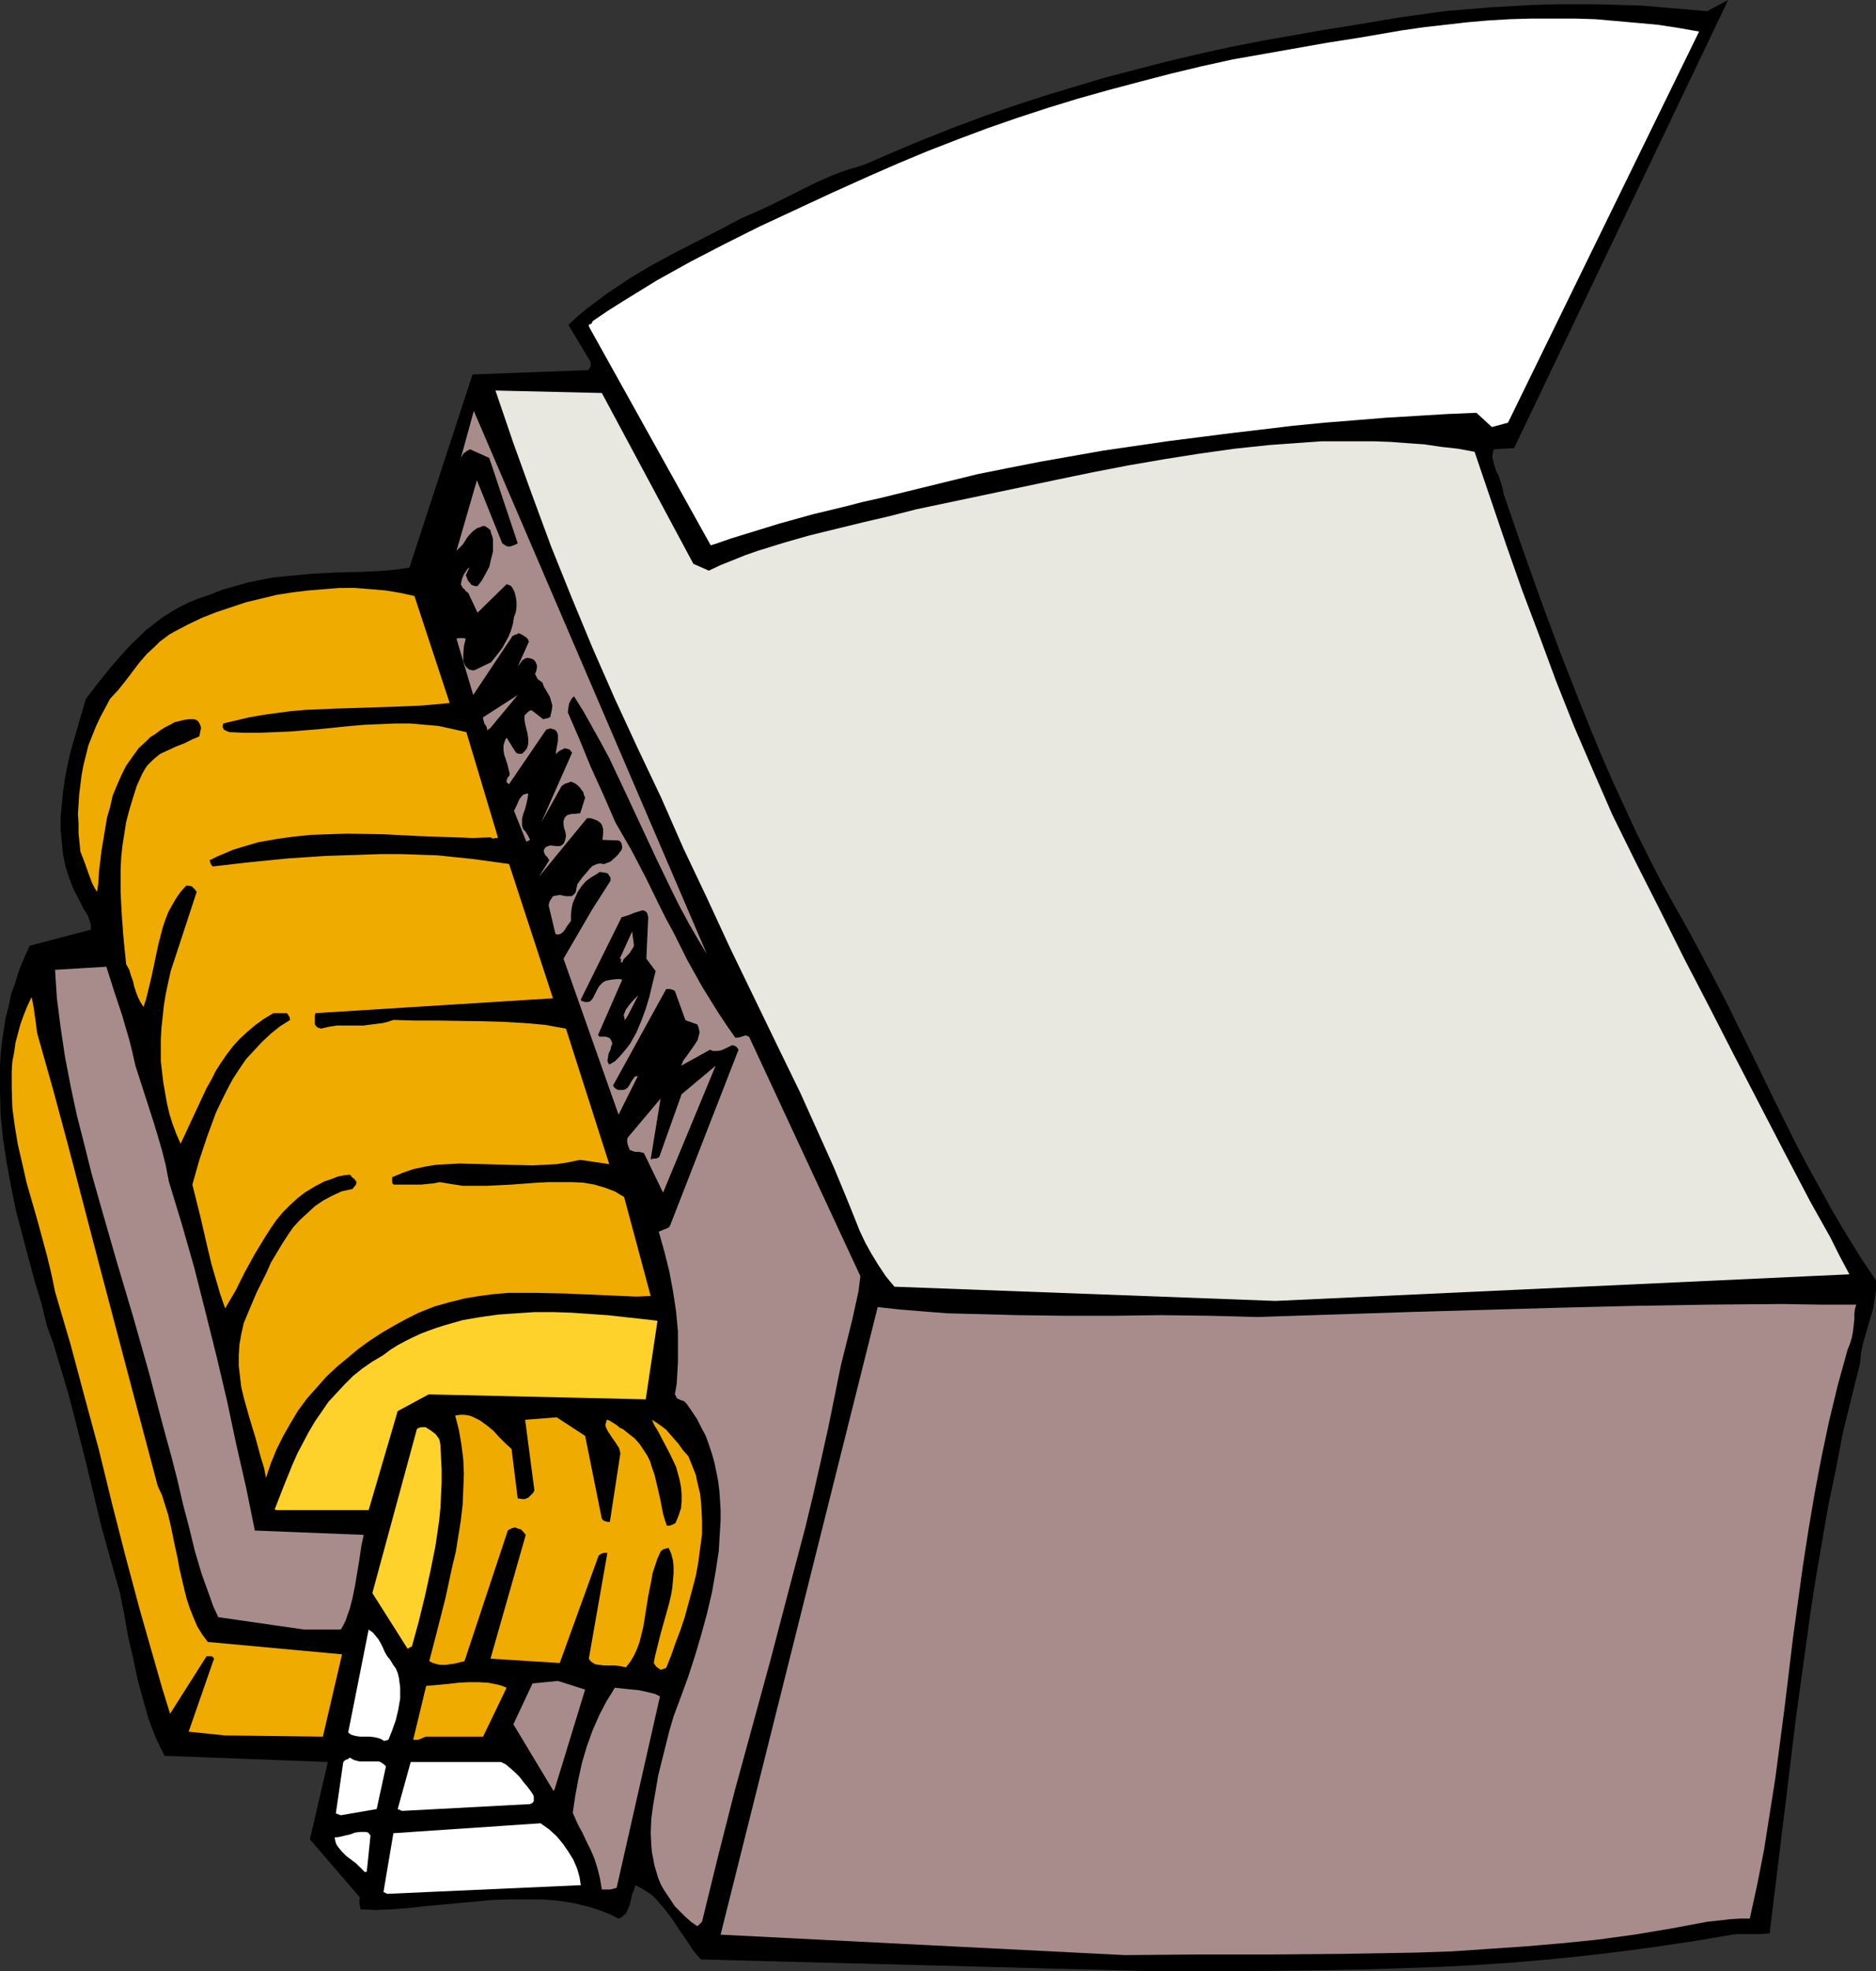 <?xml version="1.0" encoding="UTF-8" standalone="no"?>
<svg
   version="1.0"
   width="129.681mm"
   height="136.179mm"
   id="svg26"
   sodipodi:docname="Storefront 15.wmf"
   xmlns:inkscape="http://www.inkscape.org/namespaces/inkscape"
   xmlns:sodipodi="http://sodipodi.sourceforge.net/DTD/sodipodi-0.dtd"
   xmlns="http://www.w3.org/2000/svg"
   xmlns:svg="http://www.w3.org/2000/svg">
  <rect width="100%" height="100%" fill="#333333" stroke="none"/>
  <sodipodi:namedview
     id="namedview26"
     pagecolor="#ffffff"
     bordercolor="#000000"
     borderopacity="0.25"
     inkscape:showpageshadow="2"
     inkscape:pageopacity="0.0"
     inkscape:pagecheckerboard="0"
     inkscape:deskcolor="#d1d1d1"
     inkscape:document-units="mm" />
  <defs
     id="defs1">
    <pattern
       id="WMFhbasepattern"
       patternUnits="userSpaceOnUse"
       width="6"
       height="6"
       x="0"
       y="0" />
  </defs>
  <path
     style="fill:#000000;fill-opacity:1;fill-rule:evenodd;stroke:none"
     d="m 301.222,514.693 h 18.746 l 18.907,-0.162 18.584,-0.323 9.534,-0.323 9.373,-0.323 9.373,-0.485 9.534,-0.646 9.373,-0.808 9.534,-0.97 9.534,-1.131 9.534,-1.293 9.696,-1.454 9.534,-1.616 1.454,-0.162 h 1.293 2.424 2.262 l 2.424,-0.162 2.262,-18.422 2.262,-18.422 2.262,-18.745 2.586,-18.745 1.293,-9.373 1.454,-9.373 1.616,-9.373 1.616,-9.373 1.939,-9.211 1.778,-9.373 2.262,-9.211 2.262,-9.05 0.323,-3.07 0.646,-2.909 1.616,-5.494 0.808,-2.747 0.485,-2.586 0.323,-2.586 v -1.131 -1.293 l -3.878,-5.818 -3.717,-5.979 -3.555,-5.979 -3.394,-6.141 -3.394,-6.141 -3.232,-6.141 -6.141,-12.443 -6.141,-12.605 -6.141,-12.443 -3.232,-6.141 -3.232,-6.141 -3.232,-5.979 -3.394,-5.979 -3.394,-6.141 -3.232,-6.302 -3.232,-6.464 -2.909,-6.302 -3.07,-6.626 -2.909,-6.626 -2.747,-6.626 -2.747,-6.787 -5.333,-13.574 -5.171,-13.898 -5.01,-14.059 -4.848,-14.059 -0.162,-0.97 -0.162,-0.646 -0.485,-1.616 -0.485,-1.454 -0.646,-1.293 -0.485,-1.454 -0.323,-1.293 -0.162,-0.646 v -0.808 l 0.162,-0.646 0.162,-0.808 5.333,-0.323 L 451.51,0 446.015,2.909 440.198,2.424 434.542,1.939 l -5.656,-0.485 -5.656,-0.162 -5.656,-0.162 h -5.656 -5.656 l -5.818,0.162 -5.656,0.323 -5.818,0.323 -5.656,0.485 -5.818,0.485 -5.818,0.808 -5.818,0.808 -5.818,0.97 -5.818,0.97 -8.08,1.293 -8.242,1.454 -8.242,1.454 -8.242,1.616 -8.08,1.778 -8.242,1.939 -8.08,2.101 -8.08,2.101 -8.08,2.424 -8.08,2.424 -7.918,2.586 -7.918,2.747 -7.757,2.909 -7.757,3.07 -7.757,3.232 -7.434,3.232 -2.424,0.808 -2.262,0.646 -2.262,0.808 -2.101,0.808 -4.04,1.778 -3.878,1.939 -3.878,1.939 -3.878,1.939 -3.878,1.778 -4.04,1.778 -6.141,3.232 -5.979,3.07 -5.979,3.07 -5.656,3.07 -5.656,3.394 -2.586,1.778 -2.747,1.778 -2.586,1.939 -2.586,1.939 -2.586,2.101 -2.586,2.424 5.818,9.696 v 0.97 l -0.162,0.485 -0.485,0.646 -30.219,1.131 -16.483,50.419 -3.07,0.485 -3.232,0.323 -6.302,0.323 -6.464,0.162 -3.232,0.162 -3.232,0.162 -6.626,0.646 -3.394,0.323 -3.394,0.646 -3.232,0.646 -3.394,0.97 -3.394,0.97 -3.232,1.293 -2.909,0.97 -2.424,0.97 -2.586,1.293 -2.262,1.293 -2.262,1.454 -2.101,1.616 -2.101,1.616 -1.778,1.778 -1.939,1.778 -1.939,2.101 -3.394,3.878 -3.394,4.202 -3.232,4.202 -2.101,7.11 -1.939,6.787 -0.808,3.555 -0.646,3.394 -0.485,3.394 -0.323,3.394 -0.323,3.232 v 3.394 l 0.323,3.232 0.323,3.232 0.646,3.07 0.97,3.07 1.131,2.909 1.616,3.07 0.485,0.97 0.485,0.97 1.131,1.778 0.323,0.97 0.323,0.808 0.162,0.97 v 0.97 0 l -15.998,4.202 -1.454,3.232 -1.293,3.07 -0.97,3.232 -1.131,3.07 -0.646,3.232 -0.808,3.07 -0.485,3.232 -0.485,3.232 -0.323,3.07 L 0,278.597 v 3.07 3.232 l 0.162,6.302 0.646,6.302 0.97,6.302 1.131,6.141 1.293,6.302 1.616,6.141 3.232,12.12 1.778,5.818 1.454,5.979 1.616,4.363 1.293,4.363 2.586,8.565 2.262,8.726 2.262,8.888 4.202,17.453 2.424,8.726 2.424,8.565 1.131,5.656 0.97,5.656 1.293,5.494 1.131,5.494 1.454,5.333 1.454,5.171 0.97,2.586 0.97,2.424 1.131,2.424 1.131,2.262 42.662,1.616 -4.686,20.2 13.09,15.19 -0.162,0.646 v 0.808 l 0.162,0.808 0.162,0.808 4.04,0.162 4.202,-0.162 4.202,-0.323 4.363,-0.485 8.726,-0.808 8.726,-0.808 4.525,-0.162 h 4.202 4.363 l 4.202,0.323 4.04,0.646 2.101,0.485 1.939,0.485 2.101,0.646 1.778,0.646 1.939,0.808 1.939,0.97 0.485,-0.162 0.485,-0.323 0.485,-0.485 0.485,-0.323 0.485,-1.131 0.485,-1.131 0.646,-2.747 0.485,-1.293 0.323,-1.131 1.616,0.808 1.293,0.808 1.454,0.97 1.131,1.131 1.131,1.293 0.97,1.131 2.101,2.747 1.778,2.747 1.939,2.747 1.778,2.747 0.97,1.131 0.97,1.131 z"
     id="path1" />
  <path
     style="fill:#a88c8c;fill-opacity:1;fill-rule:evenodd;stroke:none"
     d="m 293.95,510.491 19.069,-0.162 h 18.907 l 18.907,-0.162 9.373,-0.162 9.534,-0.162 9.534,-0.323 9.534,-0.646 9.534,-0.646 9.534,-0.808 9.534,-0.97 9.534,-1.293 9.696,-1.616 9.534,-1.778 3.07,-0.323 2.747,-0.323 2.747,-0.162 h 2.424 l 1.939,-8.888 1.778,-9.05 1.454,-9.211 1.454,-9.211 2.424,-18.422 2.262,-18.745 2.586,-18.745 1.454,-9.373 1.616,-9.534 1.778,-9.373 1.939,-9.211 2.262,-9.373 2.586,-9.373 0.646,-1.616 0.485,-1.616 0.323,-1.778 0.162,-1.454 0.162,-1.616 v -1.293 l 0.162,-1.293 0.323,-1.131 h -9.534 l -9.696,-0.162 -19.23,0.162 -19.554,0.323 -19.554,0.485 -39.43,1.131 -39.43,1.293 -12.443,-0.323 -12.605,-0.162 -12.605,0.162 h -12.605 l -12.443,-0.162 -12.282,-0.323 -6.141,-0.162 -6.141,-0.485 -5.979,-0.485 -5.979,-0.646 -41.046,163.861 z"
     id="path2" />
  <path
     style="fill:#a88c8c;fill-opacity:1;fill-rule:evenodd;stroke:none"
     d="m 182.446,502.735 0.97,-0.97 v 0 l 4.202,-17.13 4.363,-17.13 4.686,-17.13 4.686,-17.13 4.525,-17.291 4.525,-17.13 2.101,-8.726 1.939,-8.565 1.939,-8.726 1.778,-8.726 0.808,-4.04 0.808,-3.878 1.939,-7.757 0.97,-3.878 0.808,-3.717 0.808,-3.717 0.485,-3.878 -29.088,-62.539 -0.485,-0.162 -0.323,-0.162 -0.646,0.162 -0.97,0.323 -1.131,0.162 -2.262,-3.232 -2.262,-3.394 -2.101,-3.394 -2.101,-3.394 -3.878,-6.949 -3.555,-7.11 -1.939,-3.555 -1.778,-3.555 -3.555,-7.272 -3.717,-7.11 -4.202,-7.272 -1.616,-3.717 -1.616,-3.717 -3.232,-7.11 -2.909,-7.11 -3.07,-7.11 0.162,-1.293 0.162,-0.97 0.485,-0.97 0.323,-0.485 0.485,-0.485 2.424,3.878 2.262,4.04 2.262,4.04 2.262,4.202 4.04,8.565 8.08,17.291 4.202,8.726 2.101,4.202 2.262,4.202 2.424,4.202 2.424,4.04 -60.923,-141.884 -3.555,12.928 0.162,-0.323 v -0.323 l 0.485,-0.808 0.323,-0.485 0.485,-0.323 0.485,-0.323 0.646,-0.323 5.01,2.262 7.434,22.301 -0.323,0.162 -0.323,0.162 -1.293,0.485 h -0.646 l -0.485,-0.162 -0.485,-0.323 -0.485,-0.323 -6.626,-16.483 -5.333,18.422 0.808,-0.808 0.808,-0.808 0.646,-0.97 0.485,-0.808 0.808,-0.97 0.808,-0.808 1.131,-0.808 0.646,-0.162 0.646,-0.323 h 0.646 l 0.485,0.323 0.485,0.323 0.485,0.485 0.162,0.808 0.323,0.808 0.162,0.808 v 0.97 2.101 l -0.485,1.939 -0.485,2.101 -0.97,1.778 -0.97,1.778 -1.131,1.454 h -0.646 l -0.485,-0.162 -0.485,-0.162 -0.323,-0.485 -0.323,-0.323 -0.323,-0.485 -0.485,-1.293 v 0 l 0.162,-0.162 0.162,-0.485 0.646,-1.293 -0.485,0.323 -0.323,0.485 -0.646,0.97 -0.485,1.131 -0.323,1.454 0.323,0.646 0.323,0.485 0.323,0.162 0.162,0.323 0.323,0.323 0.485,0.323 2.424,5.171 7.595,-7.434 0.485,0.162 0.485,0.162 0.323,0.323 0.323,0.485 0.485,0.97 0.323,1.293 0.162,1.293 v 1.293 l -0.162,1.293 -0.485,1.293 -0.323,1.939 -0.485,1.616 -0.646,1.616 -0.808,1.454 -0.808,1.454 -0.97,1.293 -1.939,2.424 -4.363,2.101 h -0.646 l -0.646,-0.162 -0.485,-0.323 -0.485,-0.485 -0.323,-0.646 -0.323,-0.808 v -0.808 -0.97 l 0.162,-2.101 0.485,-1.939 -0.646,-0.162 h -0.485 -0.646 l -0.646,0.162 4.363,14.706 10.019,-15.029 0.162,-0.323 0.323,-0.162 0.646,-0.323 h 0.323 l 0.323,-0.323 0.808,0.323 0.808,0.485 0.646,0.485 0.323,0.485 0.162,0.485 -2.909,6.464 0.485,-0.646 0.485,-0.646 0.162,-0.323 0.323,-0.162 0.485,-0.323 0.646,-0.162 0.808,0.162 0.485,0.162 0.485,0.323 0.323,0.485 0.323,0.808 v 0.646 l -0.162,0.808 -0.323,0.808 0.323,0.646 0.323,0.646 0.646,0.485 0.646,0.485 0.323,0.97 0.485,0.808 1.131,1.939 0.323,1.131 0.323,1.131 -0.162,1.293 -0.162,0.646 -0.162,0.646 v 0.323 l -0.485,0.323 -0.646,0.162 -0.808,0.162 -2.909,-2.262 h -0.485 l -0.485,0.323 -0.485,0.485 -0.485,0.485 v 1.131 l 0.162,1.131 0.323,1.293 0.323,1.293 0.162,1.293 v 1.293 l -0.323,1.131 -0.485,0.646 -0.485,0.485 -0.323,0.323 h -0.485 -0.485 l -0.646,-0.323 -2.424,-3.878 -0.323,0.485 -0.162,0.485 -0.323,0.97 v 1.293 l 0.162,1.131 0.808,2.424 0.323,1.293 0.323,1.293 v 0.162 l -0.162,0.485 -0.323,0.323 -0.162,0.323 -0.162,0.485 v 0.323 l 0.162,0.323 0.485,0.323 9.696,-14.221 0.485,-0.162 0.646,-0.162 0.485,0.162 0.646,0.162 0.485,0.485 0.323,0.808 v 0.808 0.808 l -0.323,1.778 -0.162,0.97 v 0.808 l 0.485,-0.646 0.485,-0.323 0.646,-0.323 0.646,-0.323 0.646,0.162 0.646,0.162 0.323,0.485 0.323,0.323 -8.08,18.261 5.333,-9.534 0.97,-0.646 0.646,-0.162 0.808,-0.323 0.485,0.162 0.646,0.323 0.646,0.485 0.485,0.485 0.485,0.646 0.485,0.646 0.162,0.646 0.323,0.808 -1.293,4.04 -1.454,0.162 h -0.808 l -0.485,0.162 -0.646,0.162 -0.323,0.323 -0.323,0.323 -0.162,0.485 -0.162,0.323 v 0.97 l 0.162,0.97 0.323,0.97 0.162,0.97 -0.162,0.97 -0.162,0.485 -0.162,0.485 -0.485,0.485 -0.485,0.323 h -0.646 -0.485 l -1.454,-0.162 -0.646,0.162 -0.646,0.323 -0.323,0.485 -0.162,0.485 0.162,0.485 0.162,0.485 0.646,0.646 0.485,0.808 -2.747,4.363 12.605,-15.352 h 0.97 l 0.97,0.323 0.808,0.323 0.646,0.485 0.323,0.323 0.162,0.323 0.162,0.485 0.162,0.485 v 1.293 l -0.162,1.616 4.202,0.162 0.323,0.162 0.323,0.323 0.162,0.485 0.162,0.808 -0.162,0.646 -0.485,0.646 -0.485,0.646 -0.646,0.646 -1.293,1.131 -1.616,0.646 h -0.485 l -0.485,-0.162 -0.97,0.162 -1.131,0.485 -0.808,0.808 -0.808,0.97 -0.97,1.131 -1.454,1.939 v 0.323 l -0.162,0.646 -0.162,0.97 -0.323,0.485 -0.323,0.323 -0.485,0.323 h -0.808 -0.646 l -0.808,-0.162 -0.808,-0.162 -0.97,0.162 -0.808,0.162 -0.323,0.485 -0.323,0.485 -0.323,0.646 -0.162,0.808 1.778,7.434 0.646,0.162 0.646,-0.162 0.485,-0.323 0.485,-0.485 0.808,-1.293 0.97,-1.293 v -1.454 l 0.162,-1.616 0.323,-1.616 0.646,-1.454 0.646,-1.454 0.97,-1.454 1.131,-1.293 1.293,-0.97 0.808,-0.485 0.808,-0.485 0.485,-0.323 0.162,-0.162 v 0 h 0.323 l 1.131,0.162 0.646,0.162 0.162,0.162 0.323,0.485 0.323,0.485 v 0.808 l -4.848,7.595 -7.434,12.766 14.382,40.723 5.01,-10.019 h -0.646 l -0.323,0.323 -0.323,0.485 -0.323,0.485 -0.646,1.131 -0.323,0.485 -0.646,0.485 -0.485,0.162 h -0.485 -0.485 -0.485 l -0.808,-0.485 -0.485,-0.646 13.898,-25.209 h 0.485 0.485 l 0.646,0.162 0.646,0.323 2.747,7.595 0.646,0.323 0.646,0.162 0.808,0.323 0.97,0.323 0.323,0.646 0.162,0.646 0.162,0.808 -0.162,0.646 -0.162,0.646 -0.162,0.646 -0.808,1.293 -1.939,2.747 -0.97,1.293 -0.646,1.454 7.595,-4.202 0.646,0.323 h 0.808 0.646 l 0.808,-0.162 1.454,-0.646 1.293,-0.646 h 0.485 l 0.646,0.323 0.323,0.323 0.323,0.485 -17.938,46.056 -0.323,0.323 -0.162,0.162 -0.808,0.323 -0.485,0.162 -0.323,0.162 -0.808,0.323 1.454,5.171 1.293,5.171 0.97,5.171 0.808,5.333 0.485,5.171 v 2.747 2.747 2.586 l -0.162,2.909 -0.162,2.747 -0.485,2.747 0.323,0.485 0.162,0.485 0.97,0.485 0.97,0.323 0.323,0.323 0.323,0.323 1.454,2.101 1.293,1.939 1.131,2.262 1.131,2.101 0.808,2.262 0.808,2.424 0.646,2.262 0.485,2.424 0.485,2.424 0.323,2.586 0.162,2.424 0.162,2.586 v 2.586 l -0.323,5.333 -0.162,2.747 -0.808,5.333 -0.97,5.494 -1.293,5.494 -1.454,5.333 -1.616,5.494 -1.778,5.494 -1.939,5.333 -1.939,5.171 -1.131,3.878 -0.97,3.878 -0.97,3.878 -0.97,3.878 -0.646,3.878 -0.646,3.717 -0.485,3.555 -0.162,3.717 0.162,3.394 0.162,1.778 0.323,1.616 0.323,1.778 0.485,1.616 0.485,1.616 0.646,1.616 0.808,1.454 0.97,1.454 0.97,1.454 0.97,1.454 1.293,1.293 1.454,1.454 1.454,1.293 1.616,1.131 z"
     id="path3" />
  <path
     style="fill:#ffffff;fill-opacity:1;fill-rule:evenodd;stroke:none"
     d="m 101.161,494.493 50.581,-2.262 -0.323,-2.101 -0.646,-2.262 -0.97,-2.262 -1.293,-2.101 -1.454,-2.101 -1.616,-1.939 -1.939,-1.778 -2.262,-1.616 -38.461,2.586 -2.586,15.352 z"
     id="path4" />
  <path
     style="fill:#a88c8c;fill-opacity:1;fill-rule:evenodd;stroke:none"
     d="m 158.206,493.362 h 1.131 l 0.808,-0.162 0.97,-0.323 11.312,-49.934 -1.293,-0.646 -1.293,-0.323 -1.454,-0.323 -1.454,-0.323 -3.232,-0.323 -3.07,-0.323 -0.97,1.616 -1.131,1.778 -1.939,3.717 -1.778,4.04 -1.454,4.04 -1.293,4.363 -0.97,4.363 -0.808,4.363 -0.646,4.363 1.131,2.586 0.646,1.293 0.646,1.131 1.131,2.424 1.131,2.262 0.97,2.262 0.808,2.586 0.646,2.586 0.485,2.909 z"
     id="path5" />
  <path
     style="fill:#ffffff;fill-opacity:1;fill-rule:evenodd;stroke:none"
     d="m 95.829,488.676 0.97,-9.373 -0.323,-0.485 -0.323,-0.323 -0.485,-0.162 h -0.646 -0.97 l -1.293,0.162 -1.293,0.485 -1.454,0.323 -1.293,0.323 -1.293,0.162 0.162,0.808 0.162,0.646 0.323,0.646 0.485,0.646 0.808,0.97 1.131,1.131 1.293,0.97 1.293,0.97 1.131,1.131 1.131,1.131 z"
     id="path6" />
  <path
     style="fill:#ffffff;fill-opacity:1;fill-rule:evenodd;stroke:none"
     d="m 89.041,473.97 9.373,-1.616 2.424,-11.15 -0.485,-0.485 -0.485,-0.323 -0.485,-0.323 -0.485,-0.162 H 97.606 96.313 95.021 93.889 l -1.293,-0.323 -0.646,-0.323 -0.485,-0.323 -0.323,0.162 -0.162,0.162 -0.323,0.162 h -0.162 l -0.323,0.162 -0.485,0.485 -1.939,13.413 z"
     id="path7" />
  <path
     style="fill:#ffffff;fill-opacity:1;fill-rule:evenodd;stroke:none"
     d="m 105.04,472.839 33.451,-1.778 0.646,-0.323 0.323,-0.485 v -0.808 -0.323 l -0.162,-0.485 -0.646,-0.97 -0.97,-1.293 -0.97,-1.131 -0.97,-1.293 -1.131,-1.131 -1.293,-1.131 -1.131,-0.97 -1.293,-0.646 h -23.594 l -3.394,12.282 z"
     id="path8" />
  <path
     style="fill:#a88c8c;fill-opacity:1;fill-rule:evenodd;stroke:none"
     d="m 144.955,467.021 7.918,-25.856 -7.11,-2.262 -6.626,0.646 -5.01,10.666 10.504,17.453 z"
     id="path9" />
  <path
     style="fill:#ffffff;fill-opacity:1;fill-rule:evenodd;stroke:none"
     d="m 100.353,454.578 1.131,-0.323 v 0 l 0.97,-2.424 0.97,-2.747 0.646,-2.747 0.485,-2.909 v -1.293 -1.454 l -0.162,-1.293 -0.162,-1.293 -0.323,-1.293 -0.485,-1.131 -0.808,-1.131 -0.646,-1.131 -0.808,-0.97 -0.646,-1.131 -0.485,-1.131 -0.485,-0.97 -0.646,-1.131 -0.646,-0.808 -0.808,-0.97 -1.131,-0.808 -5.333,26.825 0.323,0.323 0.485,0.323 1.131,0.323 1.131,0.162 h 1.293 1.293 l 1.293,0.162 1.293,0.323 0.646,0.323 z"
     id="path10" />
  <path
     style="fill:#f0ab00;fill-opacity:1;fill-rule:evenodd;stroke:none"
     d="m 108.918,454.255 h 0.162 0.162 l 0.485,-0.162 1.454,-0.646 h 15.029 l 6.141,-12.766 -1.131,-0.485 -1.131,-0.323 -2.424,-0.485 -2.586,-0.162 h -2.747 l -2.747,0.162 -2.747,0.323 -5.494,0.485 -3.394,14.059 z"
     id="path11" />
  <path
     style="fill:#f0ab00;fill-opacity:1;fill-rule:evenodd;stroke:none"
     d="m 58.661,453.124 25.694,0.323 5.01,-21.493 -35.067,-3.232 -1.454,-1.939 -1.293,-2.101 -0.97,-2.262 -0.97,-2.424 -0.808,-2.424 -0.646,-2.586 -1.293,-5.494 -0.485,-2.747 -0.646,-2.909 -1.131,-5.494 -0.646,-2.747 -0.808,-2.586 -0.808,-2.586 -1.131,-2.424 -7.757,-29.249 -7.757,-29.411 -7.757,-29.734 -4.04,-15.029 -4.202,-14.867 -0.162,-1.293 -0.162,-1.293 -0.323,-2.262 -0.323,-2.262 -0.485,-2.262 -1.131,2.424 -0.97,2.424 -0.808,2.262 -0.646,2.424 -0.646,2.424 -0.323,2.424 -0.485,2.424 -0.162,2.424 v 2.424 2.424 l 0.162,4.848 0.646,4.848 0.808,4.848 1.131,4.848 1.131,5.01 2.747,9.534 2.586,9.534 1.131,4.686 0.97,4.686 4.04,13.736 3.717,13.898 3.717,13.736 3.394,13.898 3.555,13.898 3.717,13.898 3.878,13.574 1.939,6.787 2.101,6.787 9.534,-15.029 h 0.646 0.485 l 0.485,0.162 0.323,0.485 -6.626,19.069 z"
     id="path12" />
  <path
     style="fill:#f0ab00;fill-opacity:1;fill-rule:evenodd;stroke:none"
     d="m 174.043,435.51 1.293,-3.232 1.131,-3.232 1.293,-3.394 1.131,-3.394 0.97,-3.555 0.97,-3.555 0.97,-3.717 0.646,-3.555 0.485,-3.717 0.485,-3.555 v -3.555 l -0.162,-3.555 -0.323,-3.394 -0.808,-3.394 -0.323,-1.616 -0.646,-1.616 -0.646,-1.616 -0.646,-1.616 -1.454,-1.616 -1.131,-1.616 -1.131,-1.293 -1.131,-1.293 -0.97,-1.131 -1.293,-0.97 -1.131,-0.808 -1.293,-0.808 0.646,1.454 0.808,1.293 1.616,3.07 1.616,3.07 1.616,3.394 0.485,1.778 0.485,1.778 0.323,1.778 0.162,1.778 v 1.939 l -0.162,1.778 -0.646,1.939 -0.808,1.939 -0.323,0.162 -0.646,0.323 -0.485,0.162 h -0.808 l -0.485,-1.454 -0.485,-1.616 -0.646,-3.394 -0.808,-3.555 -0.808,-3.394 -0.646,-1.778 -0.485,-1.616 -0.808,-1.616 -0.97,-1.454 -0.97,-1.454 -1.293,-1.454 -1.454,-1.131 -1.616,-1.293 -0.808,-0.323 -0.485,-0.485 -0.485,-0.323 -0.485,-0.323 -0.808,-0.485 -0.485,-0.323 -0.646,-0.162 -0.162,0.646 -0.162,0.485 v 0.485 l 0.162,0.485 0.485,0.97 0.646,0.97 0.646,0.97 0.808,1.131 0.808,1.293 0.323,1.293 -2.747,17.938 h -0.485 l -0.646,-0.162 -0.485,-0.162 -0.485,-0.485 -4.363,-21.654 -7.434,-4.848 -8.242,0.646 2.424,18.422 -0.323,0.646 -0.646,0.646 -0.646,0.646 -0.485,0.162 -0.323,0.162 h -0.808 l -1.131,-0.162 -1.616,-12.928 -1.616,-1.454 -1.616,-1.616 -1.454,-1.616 -1.778,-1.454 -1.778,-1.293 -0.97,-0.485 -0.97,-0.485 -0.97,-0.323 -1.131,-0.162 h -1.131 l -1.293,0.162 0.97,3.878 0.646,3.717 0.485,3.878 0.162,3.878 -0.162,4.04 -0.162,3.878 -0.485,4.202 -0.646,4.04 -0.646,4.04 -0.97,4.04 -1.778,8.242 -2.101,8.242 -2.101,8.08 0.97,0.485 1.131,0.323 0.97,0.162 h 1.293 l 0.97,-0.162 1.293,-0.162 1.293,-0.323 1.293,-0.323 11.312,-34.097 0.162,-0.162 0.323,-0.162 0.646,-0.323 0.808,-0.162 0.808,0.323 0.646,0.162 0.646,0.646 0.646,0.808 -9.211,32.32 18.099,1.131 10.181,-28.118 0.808,-0.485 0.646,-0.162 h 0.808 l -4.848,27.633 0.323,0.485 0.323,0.323 0.485,0.323 0.485,0.323 1.131,0.162 1.293,0.162 h 1.454 1.293 l 1.454,0.162 1.454,0.323 1.131,-1.454 0.97,-1.616 0.808,-1.778 0.646,-1.778 0.485,-1.939 0.485,-1.939 0.646,-4.04 0.646,-4.04 0.808,-4.04 0.323,-1.939 0.646,-1.939 0.646,-1.939 0.808,-1.778 0.323,-0.323 0.485,-0.323 0.646,-0.162 0.646,-0.162 0.646,1.454 0.485,1.778 0.162,1.616 v 1.778 l -0.162,1.939 -0.162,1.778 -0.323,1.939 -0.485,2.101 -2.262,8.08 -0.97,3.878 -0.485,1.939 -0.323,1.778 0.646,0.97 0.485,0.323 0.646,0.485 v 0 z"
     id="path13" />
  <path
     style="fill:#ffd12b;fill-opacity:1;fill-rule:evenodd;stroke:none"
     d="m 107.625,429.854 1.778,-6.464 1.616,-6.626 1.454,-6.626 1.293,-6.464 0.97,-6.626 0.323,-3.232 0.162,-3.394 0.162,-3.232 v -3.394 l -0.162,-3.232 -0.162,-3.394 -0.162,-0.808 -0.162,-0.646 -0.485,-0.646 -0.485,-0.646 -1.293,-0.97 -1.293,-0.808 h -0.485 -0.485 l -0.808,0.162 -0.485,0.323 -11.635,42.824 9.211,14.544 z"
     id="path14" />
  <path
     style="fill:#a88c8c;fill-opacity:1;fill-rule:evenodd;stroke:none"
     d="m 79.507,425.49 h 9.534 l 0.646,-1.131 0.646,-1.293 0.485,-1.454 0.485,-1.293 0.808,-3.07 0.646,-3.232 1.131,-6.787 0.485,-3.394 0.646,-3.07 -28.442,-1.131 -2.262,-11.15 -2.586,-11.312 -2.424,-11.474 -2.747,-11.635 -2.909,-11.635 -2.909,-11.474 -3.232,-11.312 -3.394,-11.15 -0.808,-4.202 -0.97,-3.878 -1.131,-3.878 -1.131,-3.717 -4.686,-14.544 -0.808,-3.555 -0.808,-3.232 -1.939,-6.626 -2.101,-6.302 -1.939,-6.141 -13.413,0.808 0.485,7.434 0.97,7.595 1.131,7.595 1.454,7.595 1.616,7.595 1.939,7.595 1.939,7.757 2.101,7.434 4.363,15.19 4.525,15.19 2.101,7.434 2.101,7.434 1.939,7.434 1.939,7.272 1.778,6.464 1.616,6.302 1.454,6.302 1.616,6.141 1.454,5.979 1.778,5.979 2.101,5.818 0.97,2.747 1.293,2.747 z"
     id="path15" />
  <path
     style="fill:#ffd12b;fill-opacity:1;fill-rule:evenodd;stroke:none"
     d="m 72.397,394.302 h 23.917 l 7.595,-25.856 8.08,-4.363 56.722,1.293 3.07,-20.523 -4.202,-0.485 -4.525,-0.485 -4.363,-0.485 -4.686,-0.323 -4.686,-0.323 -4.848,-0.162 h -4.686 l -4.848,0.323 -4.686,0.323 -4.686,0.646 -4.686,0.808 -4.525,1.293 -2.101,0.646 -2.262,0.808 -2.101,0.808 -2.101,0.97 -1.939,0.97 -2.101,1.131 -1.778,1.131 -1.939,1.454 -2.747,1.616 -2.586,1.778 -2.424,1.939 -2.262,2.262 -2.101,2.262 -2.101,2.262 -1.778,2.586 -1.778,2.586 -1.616,2.747 -1.454,2.747 -1.454,2.747 -1.293,2.909 -2.424,5.979 -2.262,5.818 z"
     id="path16" />
  <path
     style="fill:#f0ab00;fill-opacity:1;fill-rule:evenodd;stroke:none"
     d="m 69.488,385.899 1.293,-3.878 1.454,-3.555 1.778,-3.555 1.939,-3.394 1.939,-3.232 2.262,-3.07 2.586,-2.909 2.424,-2.747 2.747,-2.586 2.909,-2.424 2.909,-2.424 2.909,-2.101 3.232,-2.101 3.07,-1.778 3.232,-1.778 3.232,-1.616 4.04,-1.616 4.04,-1.131 3.878,-0.97 3.878,-0.646 3.717,-0.485 3.878,-0.323 h 3.717 3.717 l 7.434,0.162 7.434,0.323 7.434,0.323 3.717,0.162 3.717,-0.162 -6.949,-25.856 -1.131,-0.646 -1.293,-0.808 -1.293,-0.485 -1.293,-0.485 -2.747,-0.808 -2.747,-0.485 -3.07,-0.162 h -3.07 -3.07 l -3.232,0.162 -6.464,0.485 -6.464,0.323 h -3.07 -3.232 l -3.07,-0.485 -2.909,-0.485 -1.616,0.323 -1.616,0.162 -1.616,0.162 h -1.454 -2.909 -2.747 l -0.323,-0.162 -0.162,-0.485 v -0.646 -0.646 l 2.747,-1.131 2.747,-0.97 3.07,-0.646 2.909,-0.485 3.07,-0.162 3.07,-0.162 6.302,0.162 6.302,0.162 6.464,0.162 3.07,-0.162 3.232,-0.162 3.07,-0.485 3.07,-0.646 7.595,1.131 -11.312,-35.39 -2.747,-0.485 -2.586,-0.485 -5.494,-0.485 -5.656,-0.323 -5.818,-0.162 -11.474,-0.162 h -5.818 l -5.494,-0.162 -1.454,0.485 -1.293,0.323 -2.586,0.323 -2.424,0.323 H 92.597 90.334 88.072 l -2.101,0.323 -2.101,0.485 -0.485,-0.162 -0.485,-0.162 -0.323,-0.323 -0.323,-0.485 v -0.808 -0.646 -0.808 l 0.162,-0.646 62.054,-3.878 -11.474,-35.067 -4.686,-0.646 -4.686,-0.646 -4.686,-0.485 -4.686,-0.485 -4.848,-0.162 -4.686,-0.162 h -5.01 l -4.848,0.162 -9.858,0.323 -9.696,0.646 -9.858,0.97 -9.858,1.131 -0.162,-0.162 -0.162,-0.162 -0.323,-0.646 -0.162,-0.646 1.939,-0.97 4.202,-1.778 2.101,-0.646 4.363,-1.293 4.525,-0.808 4.525,-0.646 4.686,-0.485 4.686,-0.162 4.848,-0.162 9.534,0.162 9.534,0.485 9.373,0.323 4.525,0.162 4.525,-0.162 0.646,0.323 0.646,-0.162 h 0.485 l 0.162,-0.162 v 0 l -8.242,-27.472 -3.555,-0.808 -3.717,-0.808 -3.717,-0.323 -3.717,-0.323 h -3.878 l -3.878,0.162 -3.878,0.162 -3.878,0.323 -7.918,0.808 -7.918,0.646 -4.04,0.162 -3.878,0.162 h -4.04 l -3.878,-0.162 -0.808,-0.323 -0.646,-0.323 -0.162,-0.323 -0.162,-0.323 v -0.323 l 0.162,-0.646 3.394,-0.808 3.394,-0.808 3.717,-0.646 3.555,-0.485 3.717,-0.485 3.717,-0.323 7.434,-0.323 15.352,-0.485 7.595,-0.323 7.272,-0.646 -9.211,-27.957 -3.717,-0.808 -3.878,-0.646 -3.878,-0.323 -4.04,-0.323 H 88.718 l -4.04,0.323 -4.04,0.323 -4.04,0.485 -4.202,0.646 -4.04,0.97 -4.04,0.97 -3.878,1.293 -3.878,1.293 -3.717,1.454 -3.717,1.778 -3.394,1.778 -1.454,0.808 -1.293,0.97 -1.293,0.97 -1.131,1.131 -2.262,2.101 -1.939,2.262 -3.555,4.686 -1.939,2.424 -2.101,2.262 -1.293,2.424 -1.293,2.424 -1.131,2.424 -0.97,2.424 -0.97,2.424 -0.646,2.586 -0.646,2.586 -0.485,2.586 -0.323,2.586 -0.323,2.586 -0.162,2.586 -0.162,2.424 0.162,2.586 v 2.424 l 0.485,4.848 1.131,2.909 0.97,2.747 0.97,2.586 0.646,1.293 0.646,0.97 0.323,-2.424 0.162,-2.747 0.323,-2.747 0.323,-2.747 0.97,-5.818 0.485,-2.909 0.808,-2.747 0.646,-2.909 1.131,-2.747 1.131,-2.586 1.293,-2.586 1.616,-2.262 1.616,-2.262 2.101,-1.939 0.97,-0.97 1.293,-0.808 1.293,-0.97 1.293,-0.808 1.293,-0.646 1.131,-0.646 1.293,-0.323 1.293,-0.323 1.293,-0.162 h 1.131 l 0.646,0.162 0.485,0.323 0.323,0.485 0.323,0.646 0.162,0.646 -0.162,0.808 -0.162,0.808 -0.162,0.646 -1.939,0.808 -1.939,0.97 -2.101,0.808 -2.101,0.97 -2.101,0.97 -0.808,0.646 -0.97,0.808 -0.808,0.808 -0.808,0.808 -0.646,0.97 -0.646,1.131 -1.454,3.232 -0.97,3.07 -0.97,3.232 -0.808,3.07 -0.485,3.07 -0.485,3.07 -0.323,3.07 -0.162,3.07 v 6.141 l 0.323,6.141 0.485,6.302 0.646,6.302 0.808,1.454 0.485,1.616 0.485,1.293 0.323,1.454 0.485,1.454 0.485,1.293 0.646,1.293 0.808,1.293 0.646,-1.939 0.485,-1.939 0.97,-4.04 1.778,-8.403 1.131,-4.363 0.646,-1.939 0.808,-2.101 0.97,-1.778 1.131,-1.939 1.131,-1.616 1.454,-1.616 h 0.485 l 0.97,0.162 0.323,0.323 0.485,0.485 0.485,0.646 -6.787,20.685 -0.646,2.909 -0.646,3.07 -0.485,2.909 -0.323,3.07 -0.323,2.909 -0.162,2.909 v 2.909 2.909 l 0.323,2.747 0.323,2.747 0.485,2.747 0.485,2.747 0.646,2.747 0.808,2.586 0.97,2.586 1.131,2.586 4.525,-9.696 2.262,-4.848 1.293,-2.262 1.131,-2.262 1.454,-2.262 1.454,-2.101 1.616,-2.101 1.778,-1.939 1.939,-1.778 2.101,-1.778 2.262,-1.616 2.424,-1.454 h 1.454 0.97 0.97 l 0.323,0.162 0.162,0.323 0.323,0.485 0.162,0.808 -2.586,1.616 -2.424,1.939 -2.262,2.101 -2.101,2.262 -2.101,2.262 -1.778,2.586 -1.778,2.747 -1.454,2.747 -1.454,2.909 -1.454,3.07 -1.131,3.07 -1.131,3.07 -2.101,6.302 -1.778,6.302 2.101,8.403 0.97,4.202 0.97,4.202 0.97,4.04 1.131,3.878 1.131,3.878 1.293,3.717 2.747,-4.686 2.424,-4.848 2.586,-4.686 2.747,-4.525 1.454,-2.262 1.454,-2.101 1.616,-1.939 1.939,-1.939 1.939,-1.778 2.101,-1.616 2.424,-1.454 2.424,-1.293 1.939,-0.646 1.616,-0.646 1.616,-0.323 1.454,-0.162 0.323,0.162 0.323,0.485 0.646,0.485 0.485,0.646 v 0.485 l -0.162,0.485 -0.323,0.323 -0.485,0.646 -2.909,0.646 -2.424,1.131 -2.424,1.293 -2.101,1.454 -1.939,1.778 -1.939,1.778 -1.778,1.939 -1.454,2.101 -1.454,2.262 -1.454,2.424 -1.454,2.424 -1.131,2.586 -2.586,5.171 -2.262,5.333 -1.131,2.747 -0.646,2.909 -0.485,2.747 -0.162,2.747 v 2.747 l 0.323,2.747 0.323,2.747 0.646,2.747 1.454,5.171 1.616,5.333 1.454,5.333 0.808,2.586 z"
     id="path17" />
  <path
     style="fill:#e8e8e0;fill-opacity:1;fill-rule:evenodd;stroke:none"
     d="m 333.219,339.681 149.965,-6.949 -2.586,-4.848 -2.424,-4.848 -5.171,-9.211 -6.787,-12.928 -6.626,-12.766 -6.626,-12.766 -6.464,-12.605 -6.464,-12.443 -6.302,-12.605 -6.302,-12.443 -6.141,-12.443 -5.01,-11.474 -5.01,-11.635 -4.686,-11.797 -4.363,-11.797 -4.525,-11.958 -4.202,-11.958 -8.242,-24.24 -4.363,-0.808 -4.363,-0.485 -4.363,-0.646 -4.525,-0.323 -4.363,-0.323 -4.525,-0.162 h -4.363 -4.525 -4.525 l -4.525,0.323 -9.05,0.646 -9.211,0.97 -9.211,1.293 -9.211,1.454 -9.373,1.616 -9.211,1.778 -9.373,1.939 -9.211,1.939 -9.211,1.939 -9.211,1.939 -9.211,1.939 -6.949,1.778 -6.949,1.616 -13.898,3.394 -6.787,1.939 -6.787,2.101 -3.232,1.131 -3.232,1.293 -3.232,1.293 -3.07,1.454 -4.04,-1.778 -23.917,-44.601 -27.795,-0.646 4.686,13.736 4.848,13.413 5.01,13.574 5.333,13.251 5.494,13.251 5.818,13.251 5.979,12.928 6.141,12.928 2.909,6.626 2.909,6.626 6.141,12.928 5.979,12.928 12.282,25.371 6.141,12.605 5.818,12.928 2.909,6.464 2.747,6.626 1.454,3.555 1.293,3.232 1.293,3.232 1.454,3.07 1.616,2.909 1.778,2.909 1.939,2.909 2.262,2.747 z"
     id="path18" />
  <path
     style="fill:#a88c8c;fill-opacity:1;fill-rule:evenodd;stroke:none"
     d="m 173.235,311.401 13.736,-33.128 -8.888,7.434 -5.818,16.322 -0.162,0.162 -0.646,0.323 h -0.646 l -0.808,0.162 2.586,-15.837 -8.565,10.181 -0.162,0.485 v 0.646 l 0.162,0.808 0.323,0.808 0.162,0.485 0.485,0.162 0.323,0.162 0.646,0.162 h 0.485 0.485 l 1.293,0.323 z"
     id="path19" />
  <path
     style="fill:#000000;fill-opacity:1;fill-rule:evenodd;stroke:none"
     d="m 160.63,277.142 1.131,-1.131 0.97,-1.131 0.97,-1.131 0.97,-1.293 1.616,-2.909 1.293,-3.07 1.131,-3.07 0.97,-3.232 0.808,-3.394 0.808,-3.232 -2.424,-3.232 0.485,-10.827 -0.162,-0.646 -0.162,-0.485 -0.323,-0.323 -0.162,-0.162 -0.485,-0.162 h -0.323 l -0.97,0.323 -1.131,0.323 -1.131,0.485 -0.97,0.323 -1.131,0.323 -10.666,21.493 0.162,0.323 0.323,0.162 0.646,0.162 h 0.646 l 0.646,-0.162 0.485,-0.485 0.323,-0.485 0.808,-1.616 0.323,-0.646 0.485,-0.808 0.485,-0.485 0.485,-0.485 0.646,-0.323 0.646,-0.162 0.808,-0.162 1.454,-0.162 h 0.808 l 0.646,0.162 -6.302,14.382 0.162,0.323 0.323,0.162 h 0.808 0.808 l 0.323,0.162 0.485,0.162 0.323,0.323 0.162,0.323 0.162,0.323 0.162,0.485 -0.323,0.808 -0.162,0.808 -0.485,0.97 -0.162,0.97 -0.162,0.97 0.162,0.485 0.323,0.485 z"
     id="path20" />
  <path
     style="fill:#a88c8c;fill-opacity:1;fill-rule:evenodd;stroke:none"
     d="m 164.024,265.184 2.747,-5.333 -1.293,1.293 -0.97,1.131 -0.97,1.293 -0.323,0.808 -0.323,0.808 h 0.162 v 0.323 l 0.162,0.646 v 0.323 0 l 0.162,-0.323 0.162,-0.162 0.162,-0.323 z"
     id="path21" />
  <path
     style="fill:#a88c8c;fill-opacity:1;fill-rule:evenodd;stroke:none"
     d="m 163.054,250.317 0.808,-0.808 0.646,-0.646 0.485,-0.808 0.323,-0.485 0.323,-0.646 -0.485,-3.717 -3.232,7.11 h 0.323 v 0.323 0.646 l 0.162,0.162 v 0 -0.162 l 0.323,-0.162 v -0.323 z"
     id="path22" />
  <path
     style="fill:#a88c8c;fill-opacity:1;fill-rule:evenodd;stroke:none"
     d="m 137.521,219.775 0.97,-0.485 -0.646,-1.293 -0.646,-0.97 -0.485,-0.485 -0.162,-0.485 -0.162,-0.485 v -0.646 -1.131 l 0.323,-1.293 0.485,-1.293 0.323,-1.293 0.323,-1.454 0.162,-1.293 -0.808,0.162 -0.485,0.162 -0.485,0.485 -0.485,0.646 -0.323,0.646 -0.323,0.808 -0.808,1.616 z"
     id="path23" />
  <path
     style="fill:#a88c8c;fill-opacity:1;fill-rule:evenodd;stroke:none"
     d="m 128.149,190.041 7.11,-8.565 -9.05,5.818 v 0.485 l 0.162,0.485 0.162,0.646 0.485,0.646 0.162,0.485 0.162,0.646 z"
     id="path24" />
  <path
     style="fill:#ffffff;fill-opacity:1;fill-rule:evenodd;stroke:none"
     d="m 112.312,148.994 6.302,-24.725 z"
     id="path25" />
  <path
     style="fill:#ffffff;fill-opacity:1;fill-rule:evenodd;stroke:none"
     d="m 186.809,142.046 4.202,-1.454 4.202,-1.293 8.403,-2.586 8.726,-2.424 8.726,-2.101 4.363,-1.131 4.363,-0.97 8.565,-2.101 8.565,-2.101 8.565,-2.101 8.08,-1.616 8.242,-1.616 16.483,-2.909 16.645,-2.424 16.483,-2.101 8.242,-0.97 8.08,-0.97 8.242,-0.808 8.08,-0.646 7.918,-0.646 8.08,-0.485 7.918,-0.485 7.757,-0.323 4.04,3.717 4.202,-1.131 L 443.915,8.242 438.42,7.272 433.088,6.464 427.755,5.979 422.26,5.494 416.766,5.01 411.272,4.848 h -5.656 -5.494 l -5.656,0.162 -5.494,0.323 -5.656,0.485 -5.656,0.646 -5.656,0.646 -5.656,0.808 -5.656,0.97 -5.656,0.97 -8.242,1.293 -8.242,1.454 -8.242,1.454 -8.242,1.454 -8.08,1.778 -8.08,1.939 -8.08,2.101 -7.918,2.101 -8.08,2.262 -7.918,2.424 -7.918,2.586 -7.918,2.747 -7.757,2.909 -7.918,3.07 -7.757,3.232 -7.757,3.394 -9.696,4.363 -9.373,4.363 -9.373,4.363 -9.05,4.525 -9.05,4.686 -8.726,4.848 -4.202,2.586 -4.202,2.586 -4.363,2.747 -4.04,2.747 -0.162,0.485 -0.162,0.162 -0.323,0.162 h -0.323 v 0.323 0.162 l 0.323,0.646 31.512,56.56 z"
     id="path26" />
</svg>
